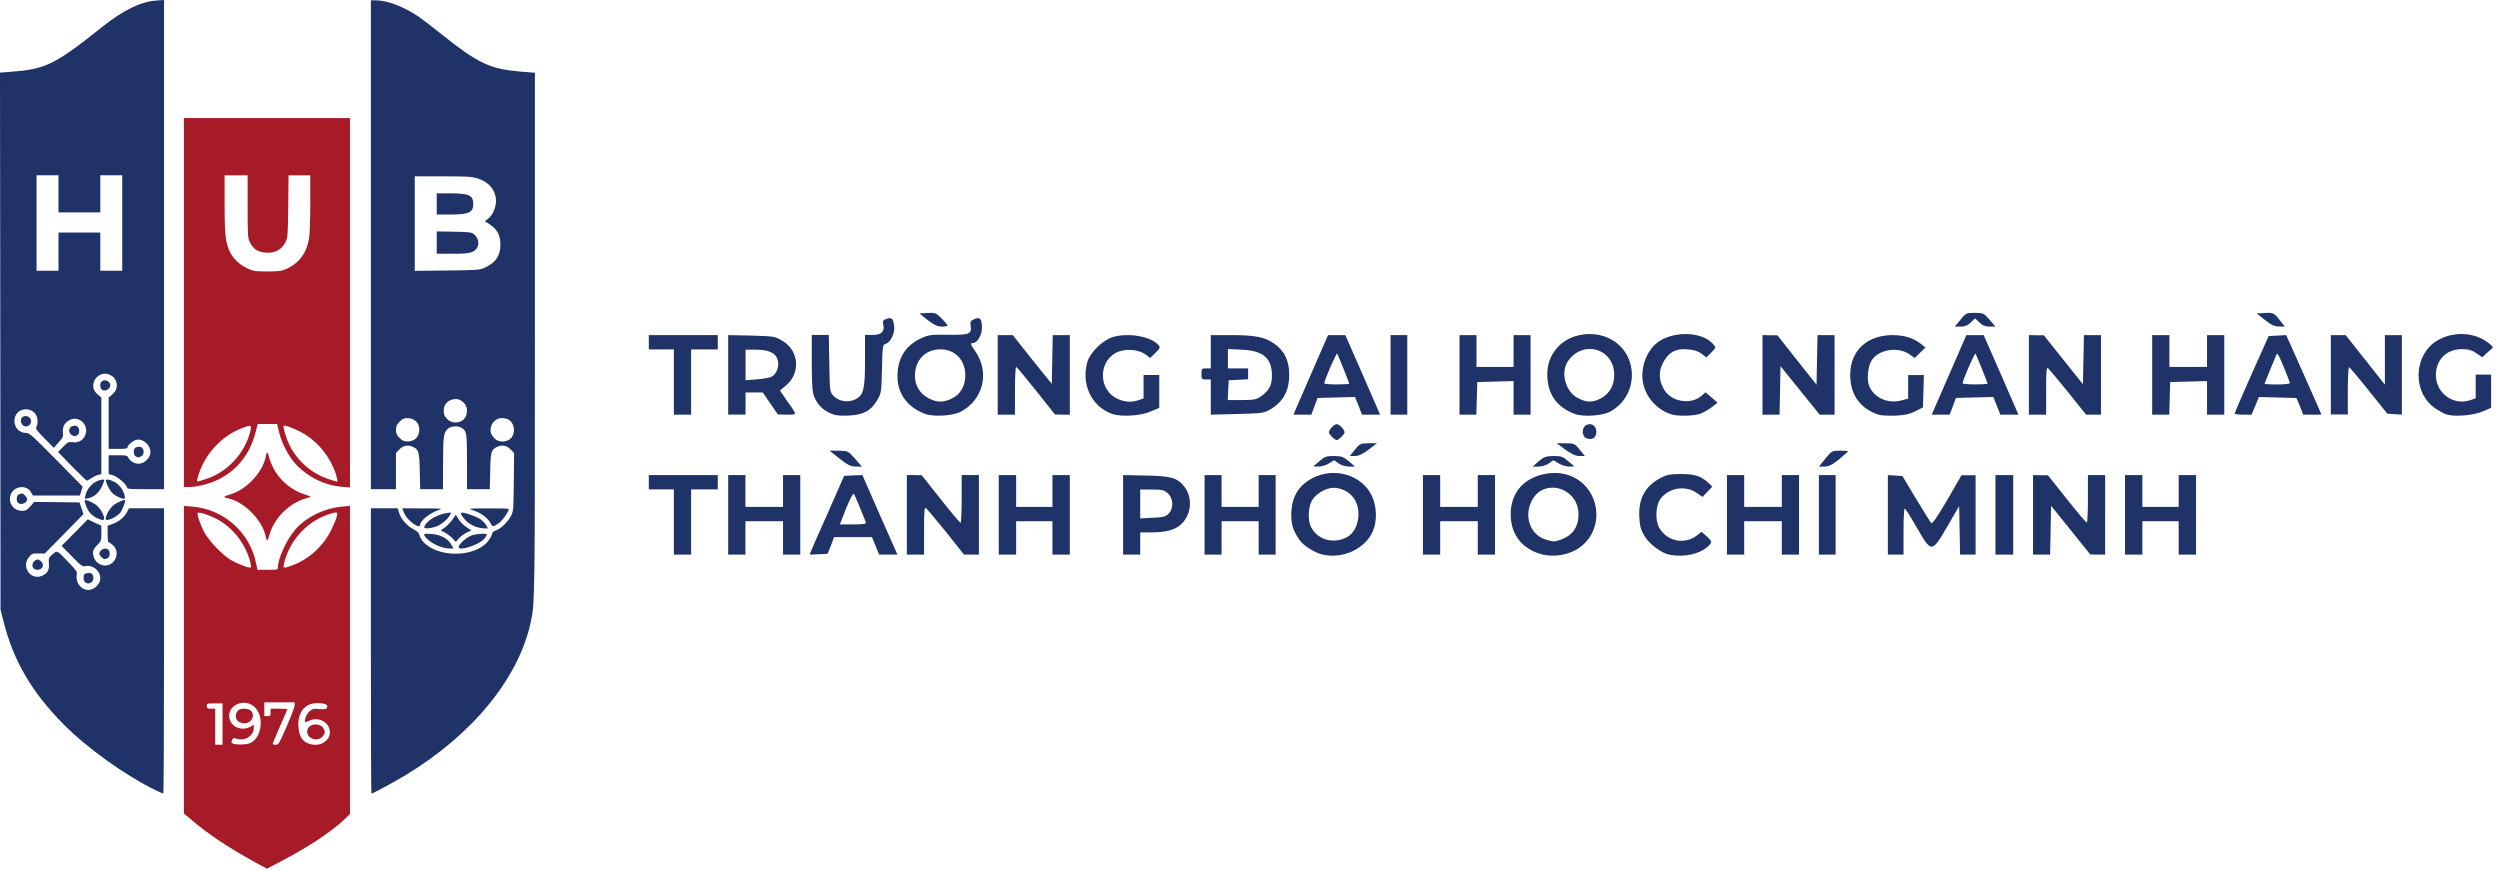 <svg width="115" height="40" viewBox="0 0 115 40" fill="none" xmlns="http://www.w3.org/2000/svg">
<g clip-path="url(#clip0_180_13690)">
<path d="M60.799 25.5C60.469 25.419 59.945 25.088 59.787 24.853C59.485 24.412 59.399 24.162 59.399 23.669C59.407 22.875 59.715 22.338 60.376 21.993C61.366 21.478 62.615 21.831 63.088 22.772C63.333 23.258 63.361 23.963 63.153 24.434C62.787 25.265 61.747 25.735 60.799 25.5ZM61.94 24.721C62.256 24.552 62.457 24.199 62.486 23.743C62.529 23.059 62.141 22.559 61.488 22.449C61.122 22.382 60.591 22.64 60.368 22.993C60.175 23.287 60.146 23.919 60.304 24.235C60.598 24.824 61.323 25.037 61.94 24.721Z" fill="#1F3368"/>
<path d="M70.749 25.448C69.933 25.154 69.485 24.512 69.492 23.634C69.499 22.896 69.846 22.306 70.467 22.003C70.929 21.767 71.528 21.693 71.998 21.811C73.658 22.232 73.961 24.482 72.467 25.308C71.969 25.581 71.269 25.64 70.749 25.448ZM71.825 24.814C72.344 24.622 72.611 24.231 72.611 23.663C72.611 22.387 70.936 21.951 70.431 23.095C70.092 23.848 70.445 24.666 71.182 24.844C71.493 24.925 71.514 24.925 71.825 24.814Z" fill="#1F3368"/>
<path d="M76.823 25.524C76.456 25.465 75.875 25.041 75.653 24.667C75.48 24.382 75.43 24.206 75.409 23.803C75.358 22.954 75.667 22.376 76.356 22.002C76.672 21.834 76.808 21.805 77.332 21.805C77.971 21.805 78.251 21.9 78.609 22.229L78.767 22.383L78.545 22.617L78.315 22.859L78.028 22.661C77.504 22.31 76.751 22.442 76.377 22.954C76.162 23.247 76.133 23.921 76.313 24.257C76.664 24.909 77.504 25.077 78.078 24.616L78.272 24.462L78.466 24.631C78.775 24.916 78.782 24.945 78.538 25.158C78.15 25.495 77.504 25.634 76.823 25.524Z" fill="#1F3368"/>
<path d="M30.998 24.012V22.512H30.421H29.845V22.183V21.854H31.431H33.017V22.183V22.512H32.404H31.791V24.012V25.512H31.395H30.998V24.012Z" fill="#1F3368"/>
<path d="M33.497 23.683V21.854H33.894H34.29V22.585V23.317H35.155H36.02V22.585V21.854H36.417H36.813V23.683V25.512H36.417H36.02V24.744V23.976H35.155H34.29V24.744V25.512H33.894H33.497V23.683Z" fill="#1F3368"/>
<path d="M37.245 25.497C37.245 25.483 37.6 24.663 38.041 23.683L38.83 21.89L39.249 21.868L39.669 21.854L40.472 23.683L41.282 25.512H40.862H40.443L40.276 25.11L40.11 24.707H39.242H38.367L38.222 25.095L38.07 25.476L37.657 25.497C37.433 25.512 37.245 25.512 37.245 25.497ZM39.828 24.019C39.64 23.536 39.314 22.753 39.271 22.71C39.242 22.673 39.09 22.98 38.923 23.383L38.634 24.122H39.249C39.755 24.122 39.857 24.1 39.828 24.019Z" fill="#1F3368"/>
<path d="M41.714 23.683V21.854H42.06L42.399 21.861L43.264 22.951C43.739 23.551 44.15 24.041 44.187 24.049C44.215 24.049 44.237 23.558 44.237 22.951V21.854H44.633H45.03V23.683V25.512H44.691H44.345L43.531 24.488C43.076 23.932 42.665 23.434 42.608 23.383C42.521 23.31 42.507 23.456 42.507 24.407V25.512H42.11H41.714V23.683Z" fill="#1F3368"/>
<path d="M45.943 23.683V21.854H46.343H46.742V22.585V23.317H47.577H48.413V22.585V21.854H48.812H49.211V23.683V25.512H48.812H48.413V24.744V23.976H47.577H46.742V24.744V25.512H46.343H45.943V23.683Z" fill="#1F3368"/>
<path d="M51.663 23.679V21.854L52.723 21.875C53.913 21.897 54.178 21.985 54.507 22.423C54.772 22.774 54.815 23.336 54.608 23.738C54.342 24.278 53.877 24.49 52.974 24.49H52.451V25.001V25.512H52.057H51.663V23.679ZM53.755 23.628C53.999 23.387 53.977 22.92 53.719 22.693C53.547 22.54 53.447 22.518 52.981 22.518H52.451V23.183V23.847L53.024 23.818C53.497 23.796 53.619 23.767 53.755 23.628Z" fill="#1F3368"/>
<path d="M55.411 23.683V21.854H55.802H56.193V22.585V23.317H57.045H57.898V22.585V21.854H58.288H58.679V23.683V25.512H58.288H57.898V24.744V23.976H57.045H56.193V24.744V25.512H55.802H55.411V23.683Z" fill="#1F3368"/>
<path d="M65.455 23.683V21.854H65.852H66.248V22.585V23.317H67.113H67.978V22.585V21.854H68.375H68.771V23.683V25.512H68.375H67.978V24.744V23.976H67.113H66.248V24.744V25.512H65.852H65.455V23.683Z" fill="#1F3368"/>
<path d="M79.44 23.683V21.854H79.837H80.233V22.585V23.317H81.098H81.963V22.585V21.854H82.36H82.756V23.683V25.512H82.36H81.963V24.744V23.976H81.098H80.233V24.744V25.512H79.837H79.44V23.683Z" fill="#1F3368"/>
<path d="M83.669 23.683V21.854H84.053H84.438V23.683V25.512H84.053H83.669V23.683Z" fill="#1F3368"/>
<path d="M86.841 23.679V21.854L87.18 21.875L87.511 21.897L88.138 22.942C88.484 23.518 88.794 24.015 88.838 24.059C88.888 24.11 89.126 23.759 89.573 23L90.229 21.861H90.553H90.878V23.686V25.512H90.517H90.164L90.142 24.402L90.121 23.285L89.58 24.212C88.859 25.446 88.852 25.446 88.174 24.271C87.9 23.789 87.648 23.394 87.619 23.394C87.583 23.394 87.562 23.869 87.562 24.453V25.512H87.201H86.841V23.679Z" fill="#1F3368"/>
<path d="M91.791 23.683V21.854H92.2H92.608V23.683V25.512H92.2H91.791V23.683Z" fill="#1F3368"/>
<path d="M93.52 23.683V21.854L93.867 21.861H94.205L95.07 22.951C95.546 23.551 95.957 24.041 95.993 24.041C96.022 24.049 96.044 23.558 96.044 22.951V21.854H96.44H96.837V23.683V25.512H96.498L96.152 25.505L95.251 24.385L94.35 23.266L94.328 24.392L94.306 25.512H93.917H93.52V23.683Z" fill="#1F3368"/>
<path d="M97.75 23.683V21.854H98.149H98.549V22.585V23.317H99.384H100.219V22.585V21.854H100.619H101.018V23.683V25.512H100.619H100.219V24.744V23.976H99.384H98.549V24.744V25.512H98.149H97.75V23.683Z" fill="#1F3368"/>
<path d="M38.618 21.097L38.158 20.731H38.582C39.005 20.739 39.02 20.746 39.327 21.097L39.648 21.463H39.363C39.144 21.463 38.991 21.39 38.618 21.097Z" fill="#1F3368"/>
<path d="M60.687 21.22C60.936 21.003 61.007 20.976 61.363 20.976C61.712 20.983 61.798 21.01 62.047 21.22L62.331 21.463H62.061C61.89 21.463 61.698 21.408 61.577 21.317L61.37 21.171L61.128 21.317C61 21.401 60.779 21.463 60.651 21.463L60.409 21.456L60.687 21.22Z" fill="#1F3368"/>
<path d="M70.781 21.22C71.025 21.01 71.111 20.983 71.462 20.976C71.821 20.976 71.893 21.003 72.144 21.22L72.423 21.456L72.18 21.463C72.05 21.463 71.828 21.401 71.699 21.317L71.455 21.171L71.247 21.317C71.125 21.401 70.924 21.463 70.766 21.463H70.501L70.781 21.22Z" fill="#1F3368"/>
<path d="M83.965 21.097C84.254 20.739 84.275 20.731 84.641 20.731C84.845 20.731 85.015 20.746 85.015 20.761C85.015 20.768 84.824 20.936 84.599 21.127C84.275 21.383 84.12 21.463 83.923 21.463H83.669L83.965 21.097Z" fill="#1F3368"/>
<path d="M62.326 20.683C62.548 20.413 62.583 20.391 62.948 20.391H63.34L62.955 20.683C62.683 20.888 62.498 20.976 62.334 20.976H62.091L62.326 20.683Z" fill="#1F3368"/>
<path d="M72.007 20.683L71.606 20.391H72.022C72.407 20.391 72.437 20.405 72.667 20.683L72.904 20.976H72.652C72.482 20.976 72.288 20.888 72.007 20.683Z" fill="#1F3368"/>
<path d="M61.274 20.097C61.195 20.017 61.13 19.929 61.13 19.892C61.13 19.761 61.368 19.512 61.49 19.512C61.613 19.512 61.851 19.761 61.851 19.892C61.851 19.973 61.577 20.243 61.49 20.243C61.454 20.243 61.353 20.178 61.274 20.097Z" fill="#1F3368"/>
<path d="M72.969 20.158C72.76 20.075 72.753 19.676 72.955 19.563C73.242 19.397 73.514 19.66 73.409 20.007C73.361 20.18 73.179 20.241 72.969 20.158Z" fill="#1F3368"/>
<path d="M38.17 19.001C37.816 18.833 37.6 18.599 37.449 18.241C37.37 18.029 37.341 17.679 37.341 16.685V15.406H37.73H38.126L38.148 16.722C38.17 18.022 38.17 18.037 38.357 18.227C38.602 18.468 39.035 18.534 39.352 18.366C39.726 18.176 39.791 17.913 39.791 16.576V15.406H40.152C40.548 15.406 40.707 15.246 40.627 14.924C40.591 14.778 40.613 14.734 40.772 14.668C41.017 14.581 41.089 14.647 41.132 15.012C41.175 15.333 40.959 15.764 40.728 15.823C40.606 15.852 40.591 15.962 40.57 16.97C40.548 18.059 40.541 18.095 40.332 18.439C40.044 18.913 39.698 19.089 38.998 19.118C38.588 19.133 38.393 19.104 38.17 19.001Z" fill="#1F3368"/>
<path d="M42.563 19.043C41.668 18.707 41.206 17.998 41.292 17.093C41.358 16.363 41.718 15.859 42.39 15.552C42.707 15.406 42.852 15.384 43.624 15.399C44.599 15.413 44.707 15.369 44.649 14.982C44.62 14.792 44.649 14.749 44.83 14.675C45.089 14.566 45.169 14.661 45.169 15.092C45.169 15.413 44.952 15.778 44.765 15.778C44.62 15.778 44.635 15.822 44.873 16.173C45.537 17.144 45.227 18.393 44.194 18.941C43.833 19.131 42.938 19.182 42.563 19.043ZM43.768 18.342C44.165 18.159 44.396 17.779 44.404 17.283C44.411 16.567 43.942 16.07 43.256 16.07C42.621 16.07 42.166 16.487 42.094 17.129C42.036 17.648 42.274 18.093 42.715 18.32C43.104 18.517 43.379 18.524 43.768 18.342Z" fill="#1F3368"/>
<path d="M51.125 19.029C50.194 18.68 49.725 17.657 50.021 16.64C50.151 16.205 50.735 15.639 51.197 15.501C51.918 15.297 52.929 15.472 53.282 15.864C53.383 15.98 53.376 16.009 53.153 16.227L52.907 16.466L52.684 16.299C52.344 16.052 51.695 16.023 51.312 16.241C50.497 16.698 50.555 17.962 51.406 18.346C51.745 18.499 52.049 18.521 52.38 18.405L52.604 18.325V17.788V17.25H52.965H53.326V18.005V18.76L52.95 18.92C52.467 19.138 51.551 19.189 51.125 19.029Z" fill="#1F3368"/>
<path d="M72.429 19.038C71.659 18.744 71.246 18.209 71.181 17.417C71.138 16.845 71.281 16.391 71.638 15.988C72.187 15.357 73.256 15.181 74.047 15.577C75.402 16.259 75.409 18.216 74.055 18.942C73.691 19.133 72.821 19.184 72.429 19.038ZM73.662 18.312C74.047 18.099 74.261 17.71 74.254 17.227C74.24 16.039 72.843 15.621 72.144 16.589C71.766 17.109 71.994 18.011 72.593 18.319C72.992 18.524 73.278 18.524 73.662 18.312Z" fill="#1F3368"/>
<path d="M76.888 19.061C76.27 18.871 75.767 18.35 75.602 17.711C75.437 17.087 75.66 16.295 76.126 15.854C76.795 15.216 78.261 15.201 78.799 15.825C78.943 15.986 78.943 15.986 78.721 16.214L78.498 16.442L78.261 16.265C78.088 16.141 77.901 16.089 77.585 16.067C77.053 16.03 76.737 16.221 76.486 16.713C76.277 17.117 76.313 17.564 76.579 17.968C76.917 18.489 77.786 18.621 78.254 18.218L78.455 18.049L78.735 18.284L79.008 18.526L78.749 18.724C78.606 18.841 78.361 18.973 78.217 19.032C77.916 19.135 77.19 19.157 76.888 19.061Z" fill="#1F3368"/>
<path d="M86.414 19.077C85.569 18.801 85.103 18.147 85.11 17.239C85.11 16.134 85.884 15.415 87.059 15.415C87.611 15.415 88.04 15.553 88.406 15.851L88.571 15.989L88.32 16.229L88.076 16.469L87.84 16.301C87.331 15.938 86.457 16.062 86.113 16.549C85.927 16.817 85.855 17.449 85.985 17.762C86.207 18.299 86.851 18.59 87.474 18.416L87.775 18.336V17.798V17.253H88.134H88.499L88.477 18.002L88.456 18.743L88.105 18.917C87.833 19.055 87.611 19.099 87.174 19.121C86.851 19.128 86.515 19.113 86.414 19.077Z" fill="#1F3368"/>
<path d="M112.496 19.05C112.382 19.006 112.148 18.875 111.984 18.757C111.132 18.156 111.004 16.808 111.722 15.987C112.247 15.386 113.292 15.188 114.073 15.54C114.4 15.687 114.734 15.958 114.655 16.009C114.641 16.017 114.528 16.119 114.407 16.229L114.186 16.434L113.917 16.251C113.703 16.104 113.561 16.061 113.242 16.061C112.581 16.061 112.112 16.485 112.055 17.138C111.977 18.032 112.823 18.699 113.661 18.398L113.881 18.318V17.775V17.233H114.236H114.592V17.995V18.757L114.222 18.919C113.789 19.116 112.844 19.19 112.496 19.05Z" fill="#1F3368"/>
<path d="M30.998 17.574V16.074H30.421H29.845V15.744V15.415H31.431H33.017V15.744V16.074H32.404H31.791V17.574V19.074H31.395H30.998V17.574Z" fill="#1F3368"/>
<path d="M33.497 17.244V15.415L34.572 15.437C35.588 15.466 35.654 15.473 35.987 15.677C36.764 16.129 36.837 17.171 36.147 17.739L35.879 17.965L36.198 18.432C36.685 19.117 36.685 19.073 36.205 19.073L35.784 19.066L35.436 18.563L35.087 18.053H34.688H34.296V18.563V19.073H33.896H33.497V17.244ZM35.516 17.317C35.726 17.186 35.842 16.872 35.784 16.596C35.712 16.253 35.385 16.085 34.789 16.085H34.296V16.785V17.492L34.833 17.448C35.123 17.426 35.436 17.368 35.516 17.317Z" fill="#1F3368"/>
<path d="M45.895 17.244V15.415H46.242H46.587L47.481 16.542L48.383 17.661L48.404 16.542L48.426 15.415H48.815H49.212V17.244V19.074H48.873L48.527 19.066L47.662 17.976C47.186 17.376 46.775 16.886 46.746 16.878C46.71 16.878 46.688 17.376 46.688 17.976V19.074H46.292H45.895V17.244Z" fill="#1F3368"/>
<path d="M55.696 18.265V17.456H55.481C55.281 17.456 55.267 17.434 55.267 17.201C55.267 16.967 55.281 16.945 55.481 16.945H55.696V16.18V15.415H56.627C57.743 15.415 58.173 15.502 58.616 15.809C59.096 16.151 59.311 16.603 59.303 17.273C59.296 18.024 58.995 18.534 58.344 18.884C58.137 19.001 57.894 19.023 56.899 19.044L55.696 19.074V18.265ZM57.986 18.243C58.38 17.966 58.509 17.733 58.509 17.288C58.509 16.472 58.115 16.129 57.113 16.085L56.483 16.056V16.501V16.945H56.949H57.414V17.201V17.448L56.97 17.47L56.519 17.492L56.498 17.951L56.476 18.403H57.113C57.657 18.403 57.786 18.381 57.986 18.243Z" fill="#1F3368"/>
<path d="M60.292 17.244L61.089 15.415H61.49H61.885L62.689 17.244L63.485 19.074H63.069H62.653L62.495 18.671L62.33 18.261L61.469 18.283L60.608 18.305L60.465 18.693L60.321 19.074H59.912H59.496L60.292 17.244ZM62.064 17.647C62.064 17.603 61.562 16.359 61.512 16.264C61.476 16.213 60.917 17.493 60.917 17.632C60.917 17.661 61.175 17.683 61.49 17.683C61.806 17.683 62.064 17.669 62.064 17.647Z" fill="#1F3368"/>
<path d="M63.966 17.244V15.415H64.35H64.735V17.244V19.074H64.35H63.966V17.244Z" fill="#1F3368"/>
<path d="M67.138 17.244V15.415H67.528H67.919V16.147V16.878H68.772H69.624V16.147V15.415H70.015H70.406V17.244V19.074H70.015H69.624V18.305V17.53L68.793 17.552L67.955 17.574L67.933 18.327L67.912 19.074H67.528H67.138V17.244Z" fill="#1F3368"/>
<path d="M81.074 17.244V15.415L81.42 15.422H81.759L82.66 16.564L83.561 17.698L83.583 16.556L83.605 15.415H83.994H84.39V17.244V19.074H84.044H83.705L82.804 17.961L81.903 16.842L81.882 17.961L81.86 19.074H81.471H81.074V17.244Z" fill="#1F3368"/>
<path d="M89.656 17.244L90.452 15.415H90.854H91.248L92.052 17.244L92.848 19.074H92.432H92.016L91.858 18.671L91.693 18.261L90.832 18.283L89.971 18.305L89.828 18.693L89.684 19.074H89.276H88.859L89.656 17.244ZM91.428 17.647C91.428 17.603 90.925 16.359 90.875 16.264C90.839 16.213 90.28 17.493 90.28 17.632C90.28 17.661 90.538 17.683 90.854 17.683C91.169 17.683 91.428 17.669 91.428 17.647Z" fill="#1F3368"/>
<path d="M93.329 17.244V15.415L93.675 15.422H94.014L94.915 16.549L95.816 17.676L95.838 16.542L95.859 15.415H96.249H96.645V17.244V19.074H96.299H95.96L95.138 18.049C94.684 17.486 94.266 16.988 94.216 16.944C94.136 16.878 94.122 17.061 94.122 17.969V19.074H93.726H93.329V17.244Z" fill="#1F3368"/>
<path d="M99 17.244V15.415H99.397H99.793V16.147V16.878H100.658H101.523V16.147V15.415H101.92H102.316V17.244V19.074H101.92H101.523V18.305V17.53L100.68 17.552L99.829 17.574L99.807 18.327L99.786 19.074H99.397H99V17.244Z" fill="#1F3368"/>
<path d="M102.796 19.023C102.796 18.986 103.145 18.175 103.574 17.211L104.358 15.459L104.758 15.437L105.165 15.415L105.877 17.007C106.269 17.883 106.633 18.709 106.69 18.84L106.785 19.074H106.371H105.949L105.797 18.687L105.637 18.307L104.772 18.285L103.908 18.263L103.741 18.672L103.574 19.074H103.182C102.963 19.074 102.789 19.052 102.796 19.023ZM105.332 17.62C105.332 17.584 105.201 17.248 105.049 16.875C104.772 16.218 104.758 16.196 104.685 16.386C104.642 16.496 104.511 16.817 104.387 17.109C104.271 17.394 104.17 17.642 104.17 17.657C104.17 17.672 104.431 17.686 104.751 17.686C105.07 17.686 105.332 17.657 105.332 17.62Z" fill="#1F3368"/>
<path d="M107.218 17.241V15.415H107.559H107.9L108.802 16.554L109.704 17.693V16.554V15.415H110.095H110.486V17.248V19.074L110.152 19.052L109.818 19.03L108.966 17.971C108.504 17.387 108.091 16.905 108.063 16.89C108.028 16.875 107.999 17.358 107.999 17.964V19.066H107.608H107.218V17.241Z" fill="#1F3368"/>
<path d="M42.666 14.718L42.291 14.419L42.666 14.398C43.019 14.376 43.055 14.39 43.315 14.647C43.459 14.797 43.581 14.939 43.589 14.975C43.589 15.003 43.466 15.025 43.322 15.025C43.113 15.018 42.961 14.946 42.666 14.718Z" fill="#1F3368"/>
<path d="M90.182 14.708C90.432 14.398 90.453 14.391 90.847 14.391C91.233 14.398 91.255 14.405 91.519 14.708L91.791 15.025H91.526C91.333 15.025 91.198 14.976 91.055 14.835L90.854 14.644L90.654 14.835C90.51 14.976 90.375 15.025 90.182 15.025H89.917L90.182 14.708Z" fill="#1F3368"/>
<path d="M104.189 14.72L103.806 14.421L104.141 14.4C104.573 14.372 104.601 14.386 104.873 14.734L105.103 15.025L104.831 15.018C104.629 15.018 104.476 14.947 104.189 14.72Z" fill="#1F3368"/>
<path d="M7.18 36.361C5.81 35.702 4.013 34.419 2.936 33.332C1.451 31.834 0.601 30.371 0.154 28.551L0.024 28.039L0.014 15.693L0 3.341L0.442 3.307C2.095 3.19 2.504 2.99 4.719 1.224C5.685 0.459 6.478 0.073 7.199 0.024L7.545 0V11.254V22.502H6.709C5.926 22.502 5.868 22.498 5.839 22.41C5.791 22.254 5.407 21.927 5.195 21.863L4.998 21.805V21.371V20.942H5.421C5.829 20.942 5.849 20.946 5.911 21.068C5.993 21.215 6.19 21.332 6.368 21.332C6.646 21.332 6.92 21.063 6.92 20.795C6.92 20.463 6.584 20.171 6.281 20.229C6.118 20.263 5.863 20.483 5.863 20.585C5.863 20.634 5.757 20.649 5.431 20.649H4.998V19.468V18.283L5.166 18.146C5.459 17.907 5.44 17.473 5.123 17.278C4.546 16.922 3.97 17.722 4.493 18.146L4.662 18.283V20.049V21.81L4.517 21.844C4.441 21.863 4.301 21.927 4.205 21.995C4.109 22.058 4.018 22.112 3.998 22.112C3.979 22.112 3.672 21.815 3.316 21.454L2.672 20.795L2.903 20.556C3.119 20.332 3.143 20.322 3.335 20.341C3.604 20.376 3.806 20.263 3.912 20.039C4.119 19.6 3.681 19.117 3.244 19.302C2.994 19.41 2.869 19.61 2.893 19.873C2.917 20.088 2.903 20.117 2.696 20.351L2.475 20.6L2.047 20.166C1.672 19.78 1.629 19.722 1.677 19.634C1.749 19.498 1.745 19.254 1.663 19.098C1.576 18.927 1.389 18.824 1.173 18.829C0.471 18.849 0.505 19.917 1.211 19.917C1.355 19.917 1.48 20.029 2.586 21.151L3.801 22.385L3.739 22.59L3.676 22.795H2.595H1.514L1.432 22.649C1.221 22.268 0.606 22.356 0.481 22.785C0.37 23.156 0.639 23.507 1.028 23.498C1.192 23.493 1.25 23.459 1.398 23.288L1.576 23.088L2.619 23.098L3.657 23.112L3.749 23.381L3.84 23.649L2.951 24.556L2.057 25.463L1.769 25.459C1.504 25.454 1.471 25.463 1.341 25.615C0.956 26.054 1.398 26.712 1.932 26.488C2.182 26.381 2.278 26.215 2.249 25.917C2.23 25.707 2.24 25.663 2.35 25.561C2.638 25.298 2.595 25.283 3.095 25.805C3.542 26.268 3.556 26.288 3.527 26.463C3.475 26.81 3.734 27.137 4.061 27.137C4.34 27.137 4.614 26.868 4.614 26.6C4.614 26.259 4.277 25.976 3.95 26.039C3.787 26.068 3.768 26.058 3.306 25.59L2.835 25.112L3.436 24.502L4.037 23.888L4.349 24.039L4.662 24.185V24.532C4.662 24.873 4.657 24.883 4.469 25.078C4.325 25.22 4.277 25.312 4.277 25.424C4.277 25.746 4.527 26.015 4.83 26.015C5.315 26.015 5.556 25.381 5.185 25.068C5.104 25 5.017 24.942 4.993 24.942C4.969 24.942 4.95 24.771 4.95 24.561V24.185L5.19 24.098C5.474 23.995 5.714 23.795 5.839 23.556L5.935 23.381H6.738H7.545V29.942C7.545 33.551 7.531 36.502 7.511 36.502C7.487 36.502 7.343 36.439 7.18 36.361ZM2.691 11.576V10.698H3.652H4.614V11.576V12.454H5.118H5.623V10.258V8.063H5.118H4.614V8.917V9.771H3.652H2.691V8.917V8.063H2.187H1.682V10.258V12.454H2.187H2.691V11.576Z" fill="#1F3368"/>
<path d="M17.061 29.942V23.381H17.676H18.296L18.349 23.566C18.435 23.863 18.704 24.176 18.997 24.332C19.194 24.439 19.271 24.507 19.29 24.605C19.305 24.673 19.372 24.805 19.444 24.893C20.069 25.644 21.765 25.668 22.414 24.937C22.51 24.829 22.602 24.678 22.621 24.6C22.64 24.493 22.688 24.444 22.803 24.405C23.034 24.327 23.361 24.015 23.5 23.741C23.62 23.507 23.62 23.478 23.635 22.171L23.649 20.839L23.481 20.668C23.303 20.488 23.092 20.449 22.856 20.561C22.597 20.678 22.563 20.8 22.549 21.688L22.53 22.502H22.006H21.482V21.259C21.482 19.902 21.468 19.81 21.218 19.673C21.045 19.581 20.775 19.595 20.622 19.707C20.41 19.873 20.381 20.044 20.381 21.322L20.377 22.502H19.853H19.329L19.31 21.688C19.295 20.8 19.262 20.678 19.002 20.561C18.771 20.449 18.555 20.488 18.377 20.668L18.214 20.834V21.668V22.502H17.637H17.061V11.258V0.015H17.291C17.815 0.015 18.584 0.312 19.247 0.761C19.406 0.868 19.872 1.224 20.28 1.551C21.991 2.917 22.525 3.171 23.938 3.293L24.606 3.346V15.351C24.606 27.444 24.601 27.703 24.433 28.532C23.909 31.127 21.799 33.742 18.695 35.634C18.166 35.956 17.157 36.502 17.085 36.502C17.07 36.502 17.061 33.551 17.061 29.942ZM19.084 20.21C19.252 20.083 19.329 19.834 19.266 19.6C19.204 19.381 18.997 19.234 18.743 19.234C18.579 19.234 18.512 19.263 18.377 19.4C18.243 19.537 18.214 19.605 18.214 19.771C18.214 19.937 18.243 20.005 18.377 20.142C18.512 20.278 18.579 20.307 18.743 20.307C18.867 20.307 18.997 20.268 19.084 20.21ZM23.399 20.239C23.64 20.112 23.717 19.741 23.563 19.478C23.467 19.307 23.313 19.234 23.068 19.234C22.755 19.234 22.51 19.556 22.578 19.893C22.587 19.966 22.664 20.083 22.741 20.161C22.904 20.327 23.169 20.356 23.399 20.239ZM21.237 19.361C21.395 19.278 21.482 19.098 21.482 18.863C21.482 18.615 21.227 18.356 20.982 18.356C20.67 18.356 20.439 18.546 20.415 18.82C20.401 19.039 20.434 19.137 20.574 19.278C20.742 19.449 21.001 19.483 21.237 19.361ZM22.265 12.327C22.784 12.107 23.015 11.776 23.02 11.268C23.02 10.815 22.88 10.551 22.506 10.307L22.304 10.176L22.443 10.068C22.525 10.01 22.626 9.883 22.678 9.78C23.015 9.117 22.712 8.444 21.986 8.215C21.693 8.122 21.544 8.112 20.372 8.112H19.079V10.288V12.459L20.559 12.444C21.919 12.429 22.054 12.419 22.265 12.327Z" fill="#1F3368"/>
<path d="M20.089 11.156V10.644L20.877 10.658C21.593 10.673 21.68 10.683 21.805 10.775C21.982 10.912 22.059 11.195 21.958 11.37C21.824 11.624 21.631 11.673 20.824 11.673H20.089V11.156Z" fill="#1F3368"/>
<path d="M20.089 9.38V8.893H20.714C21.569 8.893 21.771 8.985 21.771 9.38C21.771 9.776 21.569 9.868 20.714 9.868H20.089V9.38Z" fill="#1F3368"/>
<path d="M3.931 26.791C3.874 26.761 3.845 26.683 3.845 26.581C3.845 26.405 3.907 26.356 4.114 26.356C4.335 26.356 4.369 26.732 4.152 26.815C4.051 26.854 4.027 26.849 3.931 26.791Z" fill="#1F3368"/>
<path d="M1.547 26.151C1.451 26.054 1.48 25.878 1.61 25.79C1.72 25.717 1.739 25.717 1.85 25.79C2.061 25.932 1.984 26.21 1.73 26.21C1.662 26.21 1.581 26.185 1.547 26.151Z" fill="#1F3368"/>
<path d="M4.662 25.624C4.542 25.502 4.542 25.419 4.652 25.317C4.758 25.219 4.907 25.209 4.988 25.292C5.08 25.385 5.061 25.614 4.955 25.673C4.82 25.741 4.772 25.736 4.662 25.624Z" fill="#1F3368"/>
<path d="M20.295 25.161C19.911 25.044 19.512 24.742 19.512 24.571C19.512 24.552 19.656 24.547 19.838 24.561C20.295 24.595 20.631 24.786 20.79 25.103L20.862 25.234L20.68 25.23C20.579 25.23 20.406 25.2 20.295 25.161Z" fill="#1F3368"/>
<path d="M21.098 25.166C21.098 25.034 21.453 24.717 21.698 24.629C21.948 24.547 22.395 24.522 22.395 24.595C22.395 24.62 22.342 24.707 22.275 24.785C22.044 25.064 21.098 25.371 21.098 25.166Z" fill="#1F3368"/>
<path d="M20.815 24.765C20.733 24.673 20.574 24.556 20.469 24.502L20.276 24.4L20.473 24.253C20.579 24.175 20.738 24.009 20.819 23.892L20.968 23.678L21.103 23.897C21.18 24.014 21.338 24.175 21.459 24.253L21.68 24.395L21.463 24.502C21.343 24.561 21.185 24.678 21.108 24.765L20.968 24.927L20.815 24.765Z" fill="#1F3368"/>
<path d="M19.512 24.239C19.512 24.205 19.593 24.093 19.689 23.995C19.882 23.81 20.209 23.659 20.559 23.6C20.766 23.566 20.771 23.566 20.713 23.673C20.598 23.893 20.271 24.161 20.026 24.234C19.718 24.327 19.512 24.327 19.512 24.239Z" fill="#1F3368"/>
<path d="M21.901 24.239C21.8 24.2 21.646 24.122 21.559 24.059C21.387 23.942 21.161 23.639 21.209 23.59C21.262 23.537 21.858 23.727 22.069 23.868C22.184 23.942 22.314 24.068 22.362 24.156L22.449 24.307H22.266C22.165 24.302 22.002 24.273 21.901 24.239Z" fill="#1F3368"/>
<path d="M19.056 24.117C18.849 23.986 18.662 23.776 18.575 23.566L18.503 23.381L19.45 23.386C20.31 23.386 20.382 23.395 20.199 23.454C19.786 23.581 19.32 23.956 19.32 24.152C19.32 24.235 19.219 24.225 19.056 24.117Z" fill="#1F3368"/>
<path d="M22.569 24.078C22.434 23.81 22.117 23.586 21.699 23.449C21.53 23.395 21.617 23.386 22.458 23.386C22.977 23.381 23.405 23.395 23.405 23.41C23.405 23.532 23.112 23.952 22.943 24.069C22.689 24.244 22.655 24.244 22.569 24.078Z" fill="#1F3368"/>
<path d="M4.441 23.825C4.33 23.776 4.186 23.654 4.114 23.561C3.989 23.4 3.864 23.054 3.907 23.01C3.941 22.971 4.253 23.103 4.407 23.215C4.575 23.342 4.734 23.581 4.782 23.785C4.825 23.947 4.734 23.961 4.441 23.825Z" fill="#1F3368"/>
<path d="M4.877 23.786C4.926 23.581 5.084 23.342 5.252 23.215C5.396 23.108 5.718 22.971 5.747 23.005C5.791 23.044 5.646 23.425 5.541 23.571C5.416 23.732 5.099 23.913 4.93 23.918C4.858 23.918 4.849 23.893 4.877 23.786Z" fill="#1F3368"/>
<path d="M0.827 23.127C0.736 23.034 0.755 22.805 0.861 22.746C0.913 22.722 0.976 22.697 1.005 22.697C1.082 22.697 1.25 22.883 1.25 22.961C1.25 23.141 0.957 23.258 0.827 23.127Z" fill="#1F3368"/>
<path d="M3.922 22.814C3.975 22.585 4.071 22.429 4.249 22.268C4.408 22.127 4.73 22.014 4.792 22.078C4.806 22.097 4.758 22.229 4.686 22.38C4.547 22.673 4.321 22.868 4.047 22.922C3.893 22.956 3.889 22.951 3.922 22.814Z" fill="#1F3368"/>
<path d="M5.392 22.839C5.282 22.781 5.147 22.673 5.094 22.595C4.974 22.43 4.84 22.112 4.873 22.078C4.931 22.015 5.258 22.132 5.412 22.268C5.589 22.43 5.686 22.586 5.738 22.81C5.777 22.976 5.686 22.986 5.392 22.839Z" fill="#1F3368"/>
<path d="M6.238 20.985C6.137 20.926 6.123 20.697 6.209 20.609C6.243 20.575 6.329 20.551 6.401 20.551C6.642 20.551 6.69 20.922 6.459 21.009C6.358 21.048 6.334 21.044 6.238 20.985Z" fill="#1F3368"/>
<path d="M3.244 19.966C3.129 19.834 3.182 19.634 3.35 19.596C3.513 19.552 3.624 19.625 3.643 19.8C3.672 20.039 3.408 20.151 3.244 19.966Z" fill="#1F3368"/>
<path d="M1.038 19.546C0.942 19.454 0.937 19.263 1.028 19.19C1.149 19.088 1.36 19.146 1.413 19.293C1.495 19.537 1.211 19.727 1.038 19.546Z" fill="#1F3368"/>
<path d="M4.671 17.907C4.637 17.873 4.613 17.791 4.613 17.712C4.613 17.468 4.93 17.41 5.051 17.63C5.161 17.839 4.839 18.078 4.671 17.907Z" fill="#1F3368"/>
<path d="M11.654 39.62C10.52 38.995 9.573 38.366 8.833 37.737L8.458 37.42V30.347V23.269L8.842 23.303C10.299 23.425 11.491 24.483 11.779 25.908L11.841 26.21H12.312C12.778 26.21 12.783 26.21 12.783 26.093C12.783 25.717 13.153 24.888 13.533 24.42C14.018 23.82 14.883 23.381 15.739 23.303L16.099 23.269V30.356V37.444L15.849 37.688C15.244 38.259 14.211 38.947 12.966 39.6L12.279 39.961L11.654 39.62ZM10.236 33.308V32.356H9.876C9.525 32.356 9.515 32.361 9.515 32.478C9.515 32.59 9.535 32.6 9.708 32.6H9.9V33.429V34.259H10.068H10.236V33.308ZM11.62 34.117C12.048 33.81 12.125 32.971 11.755 32.566C11.26 32.02 10.318 32.488 10.587 33.151C10.726 33.483 11.154 33.62 11.5 33.439L11.678 33.342V33.464C11.678 33.859 11.245 34.122 10.847 33.971C10.746 33.932 10.722 33.942 10.674 34.044C10.63 34.151 10.635 34.171 10.731 34.21C10.789 34.234 10.976 34.254 11.149 34.244C11.39 34.234 11.5 34.205 11.62 34.117ZM13.187 33.42C13.389 32.956 13.552 32.517 13.552 32.444V32.308H12.855H12.159V32.625V32.942H12.303C12.437 32.942 12.447 32.927 12.447 32.771V32.6H12.831C13.043 32.6 13.216 32.61 13.216 32.625C13.216 32.639 13.067 32.995 12.879 33.41C12.697 33.83 12.543 34.191 12.543 34.215C12.543 34.239 12.605 34.259 12.678 34.259C12.812 34.259 12.831 34.22 13.187 33.42ZM14.903 34.147C15.114 34 15.196 33.839 15.167 33.605C15.119 33.195 14.614 32.956 14.22 33.156C14.134 33.2 14.057 33.225 14.042 33.215C13.98 33.147 14.1 32.834 14.239 32.717C14.379 32.6 14.417 32.59 14.691 32.615C14.956 32.634 15.004 32.625 15.042 32.547C15.109 32.42 14.941 32.342 14.609 32.342C14.148 32.342 13.841 32.595 13.749 33.049C13.687 33.342 13.744 33.761 13.869 33.952C14.066 34.264 14.59 34.361 14.903 34.147ZM11.524 25.908C11.337 25.059 10.697 24.234 9.933 23.854C9.573 23.673 9.15 23.542 9.097 23.595C9.044 23.644 9.222 24.161 9.41 24.503C9.621 24.893 10.251 25.547 10.63 25.766C10.914 25.927 11.356 26.103 11.491 26.108C11.563 26.113 11.567 26.083 11.524 25.908ZM13.538 25.971C14.268 25.678 14.907 25.073 15.258 24.332C15.374 24.093 15.484 23.82 15.498 23.737C15.527 23.595 15.518 23.576 15.431 23.576C15.378 23.576 15.191 23.63 15.023 23.693C14.038 24.054 13.278 24.937 13.052 25.981C13.014 26.151 13.086 26.151 13.538 25.971Z" fill="#A71B29"/>
<path d="M10.995 33.205C10.818 33.112 10.794 32.854 10.943 32.688C11.039 32.576 11.375 32.571 11.524 32.678C11.678 32.785 11.668 33.049 11.505 33.181C11.356 33.298 11.178 33.307 10.995 33.205Z" fill="#A71B29"/>
<path d="M14.254 33.912C14.1 33.79 14.086 33.571 14.225 33.429C14.374 33.278 14.715 33.292 14.845 33.458C14.975 33.629 14.97 33.746 14.826 33.892C14.682 34.044 14.432 34.053 14.254 33.912Z" fill="#A71B29"/>
<path d="M12.23 24.712C12.096 23.946 11.216 23.053 10.462 22.917C10.241 22.873 10.27 22.839 10.625 22.731C11.365 22.502 12.101 21.702 12.23 20.98C12.269 20.761 12.327 20.775 12.37 21.009C12.389 21.102 12.476 21.331 12.567 21.517C12.841 22.073 13.413 22.561 14.009 22.741C14.114 22.775 14.235 22.814 14.273 22.829C14.311 22.843 14.23 22.883 14.085 22.922C13.336 23.122 12.634 23.805 12.413 24.546C12.307 24.907 12.274 24.936 12.23 24.712Z" fill="#A71B29"/>
<path d="M8.458 13.918V5.43H12.279H16.099V13.922V22.42L15.71 22.391C14.922 22.327 14.114 21.922 13.576 21.317C13.254 20.956 12.947 20.357 12.831 19.859L12.75 19.503H12.303H11.856L11.755 19.893C11.491 20.903 10.899 21.644 10.02 22.069C9.616 22.264 9.049 22.405 8.674 22.405H8.458V13.918ZM9.597 21.991C10.51 21.659 11.269 20.815 11.505 19.869C11.587 19.537 11.563 19.527 11.135 19.693C10.155 20.069 9.376 20.937 9.092 21.976C9.044 22.161 9.044 22.161 9.169 22.132C9.241 22.113 9.434 22.049 9.597 21.991ZM15.498 21.981C15.479 21.883 15.407 21.664 15.33 21.498C15.013 20.786 14.489 20.215 13.841 19.874C13.475 19.683 13.091 19.542 13.048 19.586C13.004 19.63 13.172 20.181 13.317 20.474C13.706 21.249 14.393 21.825 15.21 22.069C15.369 22.117 15.508 22.157 15.518 22.157C15.527 22.161 15.518 22.078 15.498 21.981ZM13.278 12.318C13.802 12.054 14.119 11.595 14.22 10.942C14.249 10.766 14.273 10.049 14.273 9.347V8.064H13.773H13.273L13.259 9.493C13.24 10.908 13.24 10.922 13.12 11.161C12.961 11.464 12.692 11.625 12.322 11.625C11.889 11.625 11.644 11.474 11.481 11.113C11.399 10.937 11.39 10.771 11.39 9.493V8.064H10.861H10.332V9.396C10.332 10.835 10.376 11.176 10.587 11.61C10.784 12 11.216 12.337 11.664 12.454C11.764 12.479 12.096 12.493 12.404 12.488C12.923 12.474 12.985 12.464 13.278 12.318Z" fill="#A71B29"/>
</g>
<defs>
<clipPath id="clip0_180_13690">
<rect width="114.667" height="40" fill="white"/>
</clipPath>
</defs>
</svg>
